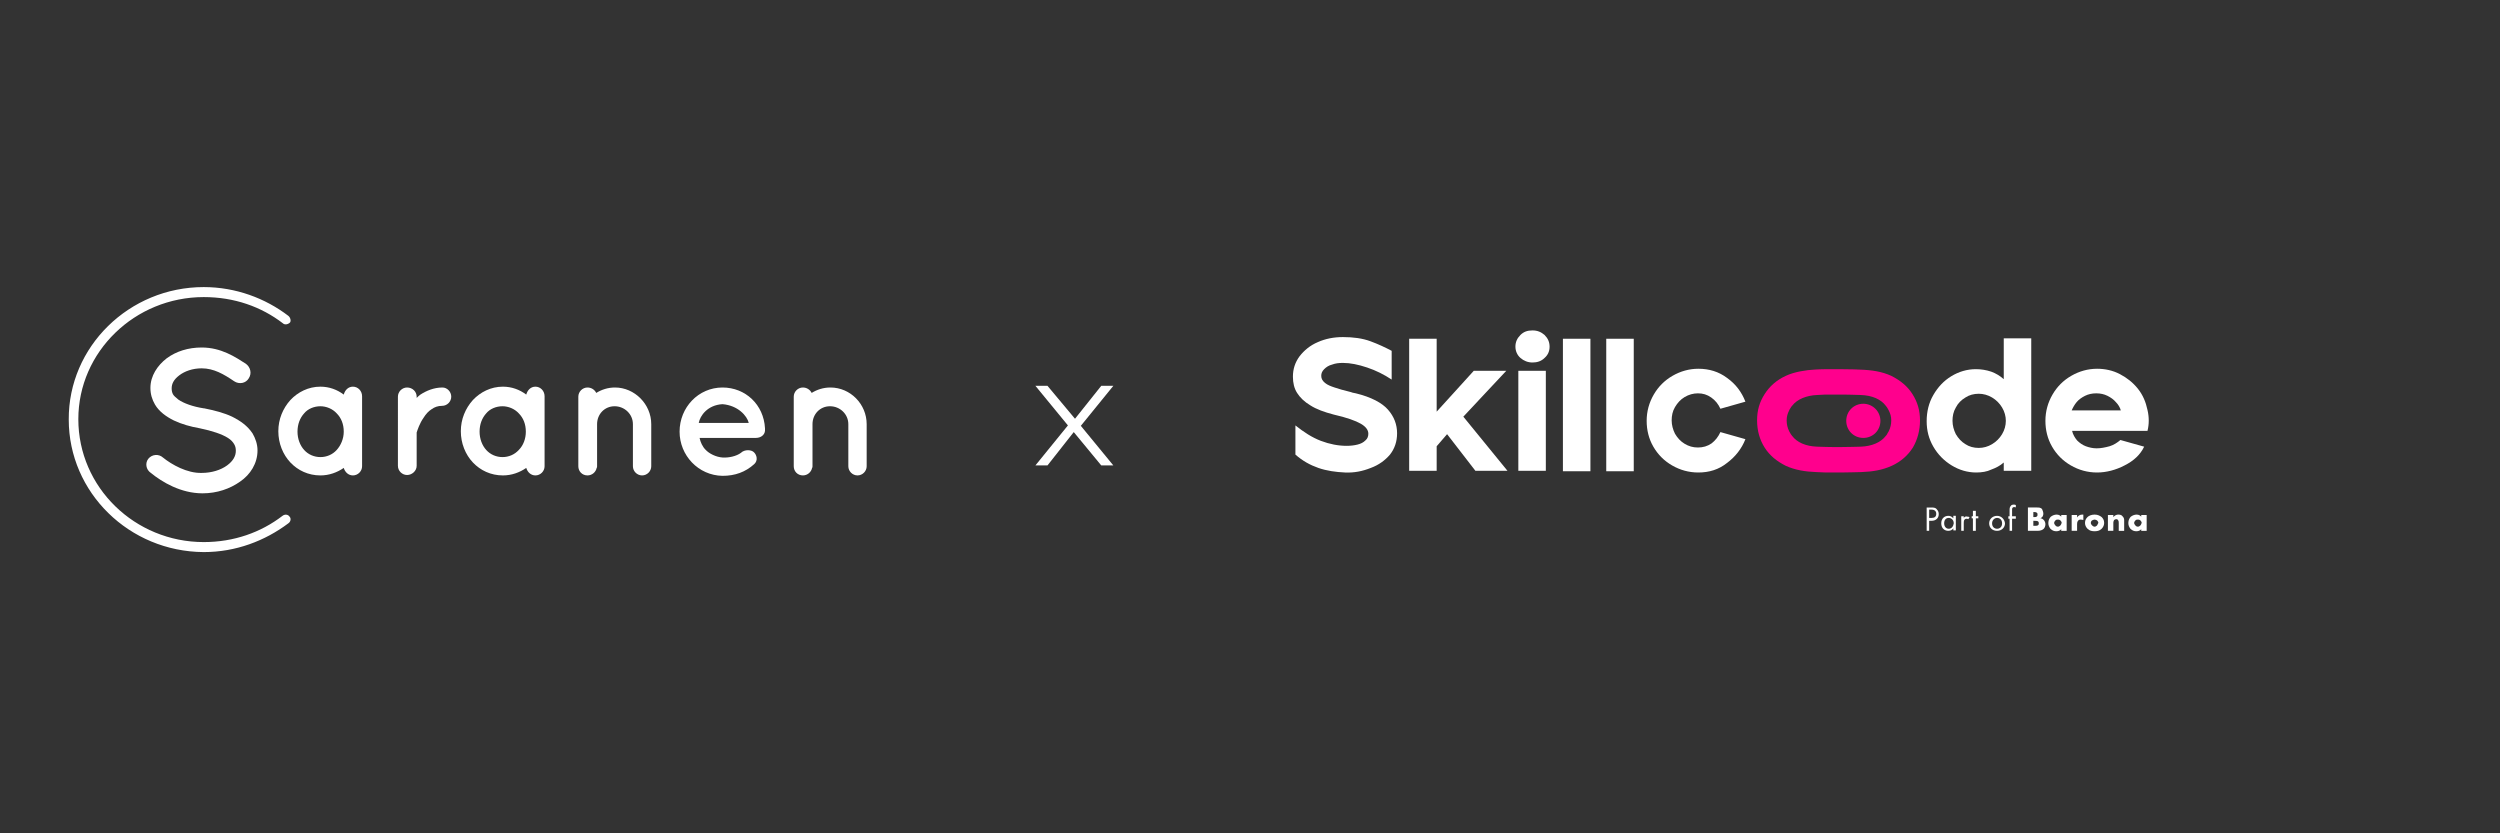 <?xml version="1.0" encoding="utf-8"?>
<!-- Generator: Adobe Illustrator 27.7.0, SVG Export Plug-In . SVG Version: 6.00 Build 0)  -->
<svg version="1.1" id="Layer_1" xmlns="http://www.w3.org/2000/svg" xmlns:xlink="http://www.w3.org/1999/xlink" x="0px" y="0px"
	 viewBox="0 0 600 200" style="enable-background:new 0 0 600 200;" xml:space="preserve">
<rect x="0" y="0" width="600" height="200" fill="#333333" stroke="none"/>
<style type="text/css">
	.st0{clip-path:url(#SVGID_00000132787155436521203150000010933965602292137367_);}
	.st1{clip-path:url(#SVGID_00000170971044485703881810000001637003372431268778_);fill:#FFFFFF;}
	.st2{clip-path:url(#SVGID_00000154407157042562027210000017647748825328812175_);}
	.st3{clip-path:url(#SVGID_00000008864532102188713870000017160623007829214093_);fill:#FFFFFF;}
	.st4{clip-path:url(#SVGID_00000008864532102188713870000017160623007829214093_);fill:#FF008D;}
	.st5{fill:#FFFFFF;}
</style>
<g>
	<g>
		<defs>
			<rect id="SVGID_1_" x="-5" y="48" width="234.3" height="105.5"/>
		</defs>
		<clipPath id="SVGID_00000160157017190413894130000002495038210215719565_">
			<use xlink:href="#SVGID_1_"  style="overflow:visible;"/>
		</clipPath>
		<g style="clip-path:url(#SVGID_00000160157017190413894130000002495038210215719565_);">
			<defs>
				<rect id="SVGID_00000003104598213473597790000015542925772503417743_" x="-5" y="48" width="234.3" height="105.5"/>
			</defs>
			<clipPath id="SVGID_00000013903419043232763360000003949322708714868651_">
				<use xlink:href="#SVGID_00000003104598213473597790000015542925772503417743_"  style="overflow:visible;"/>
			</clipPath>
			<path style="clip-path:url(#SVGID_00000013903419043232763360000003949322708714868651_);fill:#FFFFFF;" d="M35.6,110.1
				c0.9-1.1,2.5-1.2,3.5-0.3c2.1,1.7,5.8,3.8,9.3,3.7c2.4,0,4.6-0.7,6.1-1.8c1.5-1.1,2.1-2.3,2.1-3.5c0-0.6-0.1-1.1-0.4-1.6
				c-0.3-0.5-0.7-1-1.5-1.5c-1.4-0.9-3.8-1.7-6.7-2.3H48c-2.3-0.4-4.4-1-6.3-1.9c-1.8-0.9-3.5-2.1-4.5-3.8c-0.7-1.2-1.1-2.5-1.1-4
				c0-2.9,1.7-5.4,3.9-7.1c2.3-1.7,5.2-2.6,8.4-2.6c4.7,0,8.1,2.3,10.6,3.9c1.1,0.8,1.5,2.3,0.7,3.5c-0.7,1.2-2.3,1.5-3.5,0.7
				c-2.5-1.7-4.9-3.1-7.8-3.1c-2.2,0-4.1,0.7-5.4,1.7c-1.3,1-1.8,2-1.8,3.1c0,0.6,0.1,1,0.3,1.4c0.2,0.4,0.7,0.8,1.3,1.3
				c1.3,0.9,3.5,1.7,6.1,2.1h0.1c2.5,0.5,4.8,1.1,6.7,2c2,1,3.7,2.2,4.9,4c0.7,1.2,1.2,2.6,1.2,4.1c0,3.1-1.7,5.8-4.2,7.5
				c-2.4,1.7-5.5,2.8-9,2.8c-5.2,0-9.7-2.7-12.4-4.9C35,112.7,34.8,111.1,35.6,110.1"/>
			<path style="clip-path:url(#SVGID_00000013903419043232763360000003949322708714868651_);fill:#FFFFFF;" d="M48.9,68.9
				c7.7,0,14.8,2.7,20.3,6.9c0.5,0.4,0.7,1.2,0.4,1.6c-0.5,0.5-1.3,0.6-1.7,0.2c-5.2-4-11.7-6.3-19-6.3c-16.5,0-30.1,13.1-30.1,29.3
				c0,16.4,13.6,29.5,30.1,29.5c7.2,0,13.7-2.3,18.9-6.3c0.5-0.4,1.3-0.4,1.7,0.2c0.4,0.4,0.3,1.2-0.3,1.6
				c-5.6,4.2-12.6,6.9-20.3,6.9c-17.9-0.1-32.4-14.3-32.4-31.8C16.4,83.2,31,68.9,48.9,68.9"/>
			<path style="clip-path:url(#SVGID_00000013903419043232763360000003949322708714868651_);fill:#FFFFFF;" d="M86.9,103.6v8.3
				c0,1.2-1,2.2-2.2,2.2c-1.1,0-1.9-0.8-2.2-1.8c-1.6,1.1-3.5,1.8-5.6,1.8c-2.9,0-5.4-1.2-7.2-3.1c-1.8-1.9-2.9-4.6-2.9-7.5
				c0-2.9,1.1-5.5,2.9-7.5c1.8-1.9,4.3-3.2,7.2-3.2c2.1,0,4,0.7,5.6,1.9c0.3-1.1,1.1-1.9,2.2-1.9c1.2,0,2.2,1,2.2,2.3V103.6z
				 M82.5,103.6c0-1.8-0.6-3.3-1.7-4.4c-1-1.1-2.5-1.7-3.9-1.7c-1.5,0-3,0.6-3.9,1.7c-1,1.1-1.6,2.6-1.6,4.4c0,1.7,0.6,3.3,1.6,4.4
				c1,1.1,2.4,1.7,3.9,1.7c1.5,0,2.9-0.6,3.9-1.7C81.8,106.9,82.5,105.3,82.5,103.6"/>
			<path style="clip-path:url(#SVGID_00000013903419043232763360000003949322708714868651_);fill:#FFFFFF;" d="M108.3,95.2
				c0,1.2-1,2.2-2.2,2.2c-1,0-1.8,0.3-2.5,0.8c-0.8,0.5-1.4,1.2-1.9,2c-1,1.4-1.5,3-1.7,3.6v8c0,1.2-1.1,2.2-2.3,2.2
				c-1.2,0-2.2-1-2.2-2.2V95.2c0-1.2,1-2.2,2.2-2.2c1.3,0,2.3,1,2.3,2.2v0.3c0.3-0.3,0.6-0.6,0.9-0.8c1.4-0.9,3.2-1.7,5.3-1.7
				C107.3,93,108.3,94,108.3,95.2"/>
			<path style="clip-path:url(#SVGID_00000013903419043232763360000003949322708714868651_);fill:#FFFFFF;" d="M130.7,103.6v8.3
				c0,1.2-1,2.2-2.2,2.2c-1.1,0-1.9-0.8-2.2-1.8c-1.6,1.1-3.5,1.8-5.6,1.8c-2.9,0-5.4-1.2-7.2-3.1c-1.8-1.9-2.9-4.6-2.9-7.5
				c0-2.9,1.1-5.5,2.9-7.5c1.8-1.9,4.3-3.2,7.2-3.2c2.1,0,4,0.7,5.6,1.9c0.3-1.1,1.1-1.9,2.2-1.9c1.2,0,2.2,1,2.2,2.3V103.6z
				 M126.2,103.6c0-1.8-0.6-3.3-1.7-4.4c-1-1.1-2.5-1.7-3.9-1.7c-1.5,0-3,0.6-3.9,1.7c-1,1.1-1.6,2.6-1.6,4.4c0,1.7,0.6,3.3,1.6,4.4
				c1,1.1,2.4,1.7,3.9,1.7c1.5,0,2.9-0.6,3.9-1.7C125.6,106.9,126.2,105.3,126.2,103.6"/>
			<path style="clip-path:url(#SVGID_00000013903419043232763360000003949322708714868651_);fill:#FFFFFF;" d="M156.3,101.8v10.1
				c0,1.2-1,2.2-2.2,2.2c-1.2,0-2.2-1-2.2-2.2v-10.1c0-2.4-2-4.3-4.4-4.3c-2.4,0-4.2,1.9-4.2,4.3v10.1c0,0.1,0,0.3-0.1,0.4
				c-0.2,1-1.1,1.8-2.2,1.8c-1.3,0-2.2-1-2.2-2.2v-10.1v-6.6c0-1.2,1-2.2,2.2-2.2c0.9,0,1.7,0.5,2.1,1.3c1.3-0.8,2.8-1.3,4.5-1.3
				C152.3,93,156.3,97,156.3,101.8"/>
			<path style="clip-path:url(#SVGID_00000013903419043232763360000003949322708714868651_);fill:#FFFFFF;" d="M163.1,103.6
				c0-5.8,4.5-10.6,10.3-10.6c5.5,0,9.9,4.1,10.2,9.8v0.2c0,0.1,0,0.3,0,0.4c-0.1,1-1,1.7-2.2,1.7h-13.5c0.2,1,0.7,2.1,1.4,2.8
				c0.9,1,2.6,1.8,4.1,1.9c1.5,0.1,3.3-0.3,4.4-1.1c0.9-0.9,2.6-0.8,3.2-0.1c0.6,0.6,1,1.9,0,2.8c-2.1,1.9-4.6,2.8-7.6,2.8
				C167.6,114.1,163.1,109.3,163.1,103.6 M167.7,101.5h12c-0.4-1.7-2.6-4.2-6.3-4.5C169.8,97.2,168,99.8,167.7,101.5"/>
			<path style="clip-path:url(#SVGID_00000013903419043232763360000003949322708714868651_);fill:#FFFFFF;" d="M208,101.8v10.1
				c0,1.2-1,2.2-2.2,2.2c-1.2,0-2.2-1-2.2-2.2v-10.1c0-2.4-2-4.3-4.4-4.3c-2.4,0-4.2,1.9-4.2,4.3v10.1c0,0.1,0,0.3-0.1,0.4
				c-0.2,1-1.1,1.8-2.2,1.8c-1.3,0-2.2-1-2.2-2.2v-10.1v-6.6c0-1.2,1-2.2,2.2-2.2c0.9,0,1.7,0.5,2.1,1.3c1.3-0.8,2.8-1.3,4.5-1.3
				C204.1,93,208,97,208,101.8"/>
		</g>
	</g>
</g>
<g>
	<g>
		<defs>
			<rect id="SVGID_00000103260685084884498960000003393939478773259413_" x="244" y="-16" width="338" height="239"/>
		</defs>
		<clipPath id="SVGID_00000176042313152922848460000015001783771350451612_">
			<use xlink:href="#SVGID_00000103260685084884498960000003393939478773259413_"  style="overflow:visible;"/>
		</clipPath>
		<g style="clip-path:url(#SVGID_00000176042313152922848460000015001783771350451612_);">
			<defs>
				<rect id="SVGID_00000016782952433760782970000002918965572741624971_" x="244" y="-16" width="338" height="239"/>
			</defs>
			<clipPath id="SVGID_00000158720041608602029170000014687110875996229805_">
				<use xlink:href="#SVGID_00000016782952433760782970000002918965572741624971_"  style="overflow:visible;"/>
			</clipPath>
			<path style="clip-path:url(#SVGID_00000158720041608602029170000014687110875996229805_);fill:#FFFFFF;" d="M322.8,113.4
				c-2.2-0.1-4.4-0.4-6.4-1.1c-2-0.7-3.8-1.7-5.5-3.2v-7c2,1.6,4,2.9,6.1,3.7c2.1,0.8,4.2,1.2,6.2,1.2c0.9,0,1.8-0.1,2.6-0.3
				c0.8-0.2,1.4-0.5,1.9-1c0.5-0.4,0.7-1,0.7-1.6c0-0.9-0.6-1.7-1.8-2.4c-1.2-0.7-3.4-1.5-6.5-2.2c-2.3-0.6-4.2-1.3-5.6-2.2
				c-1.5-0.9-2.5-1.9-3.2-3c-0.7-1.1-1-2.4-1-3.9c0-1.8,0.5-3.4,1.6-4.9c1.1-1.4,2.5-2.6,4.4-3.4c1.8-0.8,3.8-1.2,6-1.2
				c2.5,0,4.7,0.3,6.6,1c1.9,0.7,3.6,1.5,5.1,2.3v6.9c-1.8-1.2-3.8-2.2-5.9-2.9c-2.1-0.7-4-1.1-5.8-1.1c-1,0-1.8,0.1-2.6,0.4
				c-0.8,0.2-1.4,0.6-1.9,1.1c-0.5,0.5-0.7,1-0.7,1.6c0,0.7,0.3,1.2,0.9,1.7c0.6,0.5,1.4,0.8,2.3,1.1c0.9,0.3,2.2,0.7,3.9,1.1
				c0.2,0.1,0.6,0.2,1.2,0.3c3.7,0.9,6.3,2.3,7.7,3.9c1.5,1.7,2.2,3.6,2.2,5.7c0,2-0.6,3.7-1.7,5.1c-1.2,1.4-2.7,2.5-4.6,3.2
				C327,113.1,325,113.5,322.8,113.4"/>
			<polygon style="clip-path:url(#SVGID_00000158720041608602029170000014687110875996229805_);fill:#FFFFFF;" points="338.2,81.3 
				344.8,81.3 344.8,98.8 353.7,89 361.5,89 351.2,100 361.8,113 354.1,113 347.3,104.2 344.8,107.1 344.8,113 338.2,113 			"/>
			<path style="clip-path:url(#SVGID_00000158720041608602029170000014687110875996229805_);fill:#FFFFFF;" d="M364.4,89h6.6v24
				h-6.6V89z M367.8,87c-1.1,0-2.1-0.4-2.9-1.1c-0.8-0.7-1.2-1.7-1.2-2.7c0-1.1,0.4-2,1.2-2.8c0.8-0.8,1.7-1.1,2.9-1.1
				s2.1,0.4,2.9,1.1c0.8,0.8,1.2,1.7,1.2,2.8c0,1.1-0.4,2-1.2,2.7C369.9,86.7,368.9,87,367.8,87"/>
			
				<rect x="375.1" y="81.3" style="clip-path:url(#SVGID_00000158720041608602029170000014687110875996229805_);fill:#FFFFFF;" width="6.6" height="31.8"/>
			
				<rect x="385.5" y="81.3" style="clip-path:url(#SVGID_00000158720041608602029170000014687110875996229805_);fill:#FFFFFF;" width="6.6" height="31.8"/>
			<path style="clip-path:url(#SVGID_00000158720041608602029170000014687110875996229805_);fill:#FFFFFF;" d="M407.6,113.4
				c-2.3,0-4.4-0.6-6.3-1.7c-1.9-1.1-3.4-2.6-4.5-4.5c-1.1-1.9-1.6-4-1.6-6.2c0-2.3,0.6-4.4,1.7-6.3c1.1-1.9,2.6-3.4,4.5-4.5
				c1.9-1.1,4-1.7,6.2-1.7c2.6,0,4.9,0.7,6.9,2.2c2.1,1.5,3.5,3.4,4.4,5.7l-6,1.7c-0.5-1.1-1.2-2-2.2-2.7c-1-0.7-2-1-3.2-1
				c-1.1,0-2.2,0.3-3.2,0.9c-1,0.6-1.7,1.4-2.3,2.4c-0.6,1-0.8,2.1-0.8,3.2c0,1.1,0.3,2.2,0.8,3.2c0.6,1,1.3,1.8,2.3,2.4
				c1,0.6,2,0.9,3.2,0.9c1.2,0,2.3-0.3,3.3-1c0.9-0.7,1.6-1.6,2.1-2.7l6,1.7c-0.9,2.3-2.4,4.2-4.4,5.7
				C412.5,112.7,410.2,113.4,407.6,113.4"/>
			<path style="clip-path:url(#SVGID_00000158720041608602029170000014687110875996229805_);fill:#FFFFFF;" d="M474.9,107.5
				c1.1,0,2.2-0.3,3.2-0.9c1-0.6,1.8-1.4,2.4-2.4c0.6-1,0.9-2.1,0.9-3.2c0-1.1-0.3-2.2-0.9-3.2c-0.6-1-1.4-1.8-2.4-2.4
				c-1-0.6-2.1-0.9-3.2-0.9c-1.2,0-2.3,0.3-3.2,0.9c-1,0.6-1.8,1.4-2.3,2.4c-0.6,1-0.8,2.1-0.8,3.2c0,1.1,0.3,2.2,0.8,3.2
				c0.6,1,1.3,1.8,2.3,2.4C472.6,107.2,473.7,107.5,474.9,107.5 M474.3,113.4c-2.1,0-4.1-0.6-5.9-1.7c-1.8-1.1-3.3-2.6-4.4-4.5
				c-1.1-1.9-1.6-3.9-1.6-6.1c0-2.3,0.5-4.4,1.6-6.3c1.1-1.9,2.5-3.4,4.3-4.5c1.8-1.1,3.8-1.7,5.9-1.7c1.3,0,2.5,0.2,3.7,0.6
				c1.1,0.4,2.1,1,3,1.8v-9.8h6.6V113h-6.6v-2c-0.9,0.8-1.9,1.3-3,1.7C476.9,113.2,475.6,113.4,474.3,113.4"/>
			<path style="clip-path:url(#SVGID_00000158720041608602029170000014687110875996229805_);fill:#FFFFFF;" d="M509,98.5
				c-0.2-0.7-0.6-1.4-1.2-2c-0.5-0.6-1.2-1.1-2-1.5c-0.8-0.4-1.7-0.6-2.7-0.6c-1,0-1.9,0.2-2.7,0.6c-0.8,0.4-1.5,0.9-2,1.5
				c-0.5,0.6-0.9,1.3-1.2,2H509z M503.3,113.4c-2.3,0-4.4-0.6-6.3-1.7c-1.9-1.1-3.4-2.6-4.5-4.5c-1.1-1.9-1.6-4-1.6-6.2
				c0-2.3,0.6-4.4,1.7-6.3c1.1-1.9,2.6-3.4,4.5-4.5c1.9-1.1,4-1.7,6.2-1.7c1.9,0,3.8,0.4,5.5,1.3c1.7,0.9,3.1,2,4.3,3.5
				c1.2,1.5,1.9,3.2,2.3,5.1c0.4,1.7,0.4,3.4,0,5h-18.1c0.2,0.9,0.7,1.7,1.2,2.3c0.6,0.6,1.3,1.1,2.1,1.4c0.8,0.3,1.7,0.5,2.6,0.5
				c1,0,2-0.2,3.1-0.5c1-0.3,1.9-0.9,2.6-1.5l5.7,1.6c-0.9,1.9-2.5,3.4-4.7,4.5C507.8,112.8,505.5,113.4,503.3,113.4"/>
			<path style="clip-path:url(#SVGID_00000158720041608602029170000014687110875996229805_);fill:#FFFFFF;" d="M463.6,124.3H463v-2
				h0.5c0.4,0,1.2,0.1,1.2,1C464.7,124,464.3,124.3,463.6,124.3 M463.4,121.8h-1v5.6h0.6v-2.4h0.5c1.3,0,1.8-0.8,1.8-1.6
				c0-0.4-0.1-0.8-0.5-1.2C464.5,121.8,464,121.8,463.4,121.8"/>
			<path style="clip-path:url(#SVGID_00000158720041608602029170000014687110875996229805_);fill:#FFFFFF;" d="M467.7,126.9
				c-0.7,0-1.1-0.6-1.1-1.3c0-0.9,0.5-1.3,1.1-1.3c0.5,0,1.2,0.4,1.2,1.3C468.8,126.3,468.4,126.9,467.7,126.9 M468.8,124.4
				c-0.2-0.2-0.5-0.6-1.2-0.6c-0.9,0-1.7,0.6-1.7,1.8c0,1.2,0.8,1.8,1.7,1.8c0.6,0,1-0.3,1.2-0.6v0.5h0.6v-3.5h-0.6V124.4z"/>
			<path style="clip-path:url(#SVGID_00000158720041608602029170000014687110875996229805_);fill:#FFFFFF;" d="M471.3,124.3v-0.4
				h-0.6v3.5h0.6v-1.8c0-0.6,0.1-0.8,0.2-0.9c0.1-0.1,0.2-0.2,0.5-0.2c0.1,0,0.2,0,0.4,0.1l0.3-0.5c-0.2-0.1-0.4-0.1-0.5-0.1
				C471.6,123.8,471.4,124.2,471.3,124.3"/>
			<polygon style="clip-path:url(#SVGID_00000158720041608602029170000014687110875996229805_);fill:#FFFFFF;" points="473.5,122.6 
				473.5,123.9 473.2,123.9 473.2,124.4 473.5,124.4 473.5,127.4 474.2,127.4 474.2,124.4 474.8,124.4 474.8,123.9 474.2,123.9 
				474.2,122.6 			"/>
			<path style="clip-path:url(#SVGID_00000158720041608602029170000014687110875996229805_);fill:#FFFFFF;" d="M479.3,126.9
				c-0.6,0-1.2-0.4-1.2-1.3c0-0.8,0.6-1.3,1.2-1.3s1.2,0.4,1.2,1.3C480.5,126.5,479.9,126.9,479.3,126.9 M479.3,123.8
				c-1.1,0-1.9,0.8-1.9,1.8c0,1.1,0.8,1.8,1.9,1.8s1.9-0.8,1.9-1.8C481.1,124.6,480.3,123.8,479.3,123.8"/>
			<path style="clip-path:url(#SVGID_00000158720041608602029170000014687110875996229805_);fill:#FFFFFF;" d="M482.6,121.4
				c-0.3,0.3-0.3,0.7-0.3,1v1.5h-0.3v0.6h0.3v2.9h0.6v-2.9h0.9v-0.6h-0.9v-1.5c0-0.2,0-0.4,0.1-0.5c0.1-0.2,0.3-0.2,0.4-0.2
				c0.1,0,0.3,0,0.4,0.1v-0.6c-0.1,0-0.2-0.1-0.4-0.1C483,121.1,482.7,121.2,482.6,121.4"/>
			<path style="clip-path:url(#SVGID_00000158720041608602029170000014687110875996229805_);fill:#FFFFFF;" d="M489.2,126
				c-0.2,0.2-0.5,0.2-0.9,0.2H488v-1.2h0.3c0.4,0,0.7,0,0.9,0.2c0.1,0.1,0.1,0.2,0.1,0.4C489.3,125.8,489.3,125.9,489.2,126
				 M488,122.9h0.3c0.3,0,0.5,0.1,0.6,0.2c0.1,0.1,0.1,0.2,0.1,0.4c0,0.1,0,0.3-0.1,0.4c-0.2,0.2-0.4,0.2-0.6,0.2H488V122.9z
				 M489.7,124.4c0.2-0.1,0.3-0.2,0.5-0.4c0.1-0.2,0.2-0.4,0.2-0.7c0-0.5-0.2-0.8-0.3-1.1c-0.3-0.4-0.8-0.4-1.2-0.4h-2.2v5.6h2.3
				c0.7,0,1.2-0.2,1.5-0.5c0.2-0.2,0.4-0.6,0.4-1.1c0-0.4-0.2-0.8-0.4-1C490.2,124.5,490,124.4,489.7,124.4"/>
			<path style="clip-path:url(#SVGID_00000158720041608602029170000014687110875996229805_);fill:#FFFFFF;" d="M494.5,126.1
				c-0.2,0.2-0.4,0.3-0.6,0.3c-0.2,0-0.5-0.1-0.6-0.3c-0.2-0.2-0.3-0.4-0.3-0.6c0-0.2,0.1-0.4,0.3-0.6c0.2-0.2,0.4-0.2,0.6-0.2
				c0.3,0,0.5,0.1,0.6,0.2c0.2,0.2,0.3,0.4,0.3,0.6C494.7,125.8,494.6,126,494.5,126.1 M494.7,124c-0.2-0.2-0.5-0.5-1.1-0.5
				c-0.5,0-1,0.2-1.4,0.5c-0.3,0.3-0.6,0.8-0.6,1.5c0,0.6,0.2,1,0.5,1.4c0.5,0.5,1,0.6,1.4,0.6c0.4,0,0.9-0.1,1.2-0.5v0.4h1.3v-3.8
				h-1.3V124z"/>
			<path style="clip-path:url(#SVGID_00000158720041608602029170000014687110875996229805_);fill:#FFFFFF;" d="M499,123.7
				c-0.2,0.1-0.4,0.3-0.5,0.5v-0.6h-1.3v3.8h1.3v-1.6c0-0.2,0-0.6,0.3-0.9c0.2-0.2,0.4-0.2,0.6-0.2c0.3,0,0.5,0.1,0.6,0.1v-1.3
				c-0.2,0-0.2,0-0.3,0C499.4,123.5,499.2,123.6,499,123.7"/>
			<path style="clip-path:url(#SVGID_00000158720041608602029170000014687110875996229805_);fill:#FFFFFF;" d="M503.3,126.1
				c-0.2,0.2-0.4,0.3-0.6,0.3c-0.2,0-0.4-0.1-0.6-0.3c-0.2-0.2-0.3-0.4-0.3-0.6c0-0.2,0.1-0.5,0.3-0.6c0.2-0.1,0.4-0.2,0.6-0.2
				c0.2,0,0.4,0.1,0.6,0.2c0.2,0.2,0.3,0.4,0.3,0.6C503.5,125.7,503.4,125.9,503.3,126.1 M502.7,123.5c-0.8,0-1.4,0.3-1.7,0.6
				c-0.3,0.3-0.6,0.7-0.6,1.4c0,0.5,0.2,1,0.6,1.4c0.5,0.5,1.1,0.6,1.7,0.6c0.6,0,1.2-0.1,1.7-0.6c0.4-0.4,0.6-0.9,0.6-1.4
				c0-0.7-0.3-1.1-0.6-1.4C504,123.8,503.5,123.5,502.7,123.5"/>
			<path style="clip-path:url(#SVGID_00000158720041608602029170000014687110875996229805_);fill:#FFFFFF;" d="M508.4,123.5
				c-0.3,0-0.8,0.1-1.2,0.6v-0.5h-1.3v3.8h1.3v-2c0-0.2,0.1-0.5,0.2-0.6c0.1-0.1,0.3-0.2,0.5-0.2c0.1,0,0.3,0,0.4,0.2
				c0.2,0.2,0.2,0.5,0.2,0.7v1.9h1.3V125c0-0.4,0-0.7-0.4-1.1C509.2,123.6,508.8,123.5,508.4,123.5"/>
			<path style="clip-path:url(#SVGID_00000158720041608602029170000014687110875996229805_);fill:#FFFFFF;" d="M513.7,126.1
				c-0.2,0.2-0.4,0.3-0.6,0.3c-0.2,0-0.5-0.1-0.6-0.3c-0.2-0.2-0.3-0.4-0.3-0.6c0-0.2,0.1-0.4,0.3-0.6c0.2-0.2,0.4-0.2,0.6-0.2
				c0.3,0,0.5,0.1,0.6,0.2c0.2,0.2,0.3,0.4,0.3,0.6C513.9,125.8,513.8,126,513.7,126.1 M513.9,124c-0.2-0.2-0.5-0.5-1.1-0.5
				c-0.5,0-1,0.2-1.4,0.5c-0.3,0.3-0.6,0.8-0.6,1.5c0,0.6,0.2,1,0.5,1.4c0.5,0.5,1,0.6,1.4,0.6c0.4,0,0.9-0.1,1.2-0.5v0.4h1.3v-3.8
				h-1.3V124z"/>
			<path style="clip-path:url(#SVGID_00000158720041608602029170000014687110875996229805_);fill:#FF008D;" d="M447.2,96.9
				c-2.3,0-4.1,1.8-4.1,4.1c0,2.3,1.8,4.1,4.1,4.1s4.1-1.8,4.1-4.1C451.3,98.7,449.4,96.9,447.2,96.9"/>
			<path style="clip-path:url(#SVGID_00000158720041608602029170000014687110875996229805_);fill:#FF008D;" d="M460.8,100.9
				c0-2.4-0.6-4.4-1.8-6.3c-1.2-1.9-2.9-3.3-5.1-4.4c-2.2-1-4.5-1.4-7.7-1.5c0,0-1.8-0.1-4.9-0.1c-2.7,0-4.4,0-5.8,0.1
				c-1.9,0.1-4.8,0.5-6.9,1.5c-2.2,1-3.9,2.5-5.1,4.4c-1.2,1.9-1.8,3.8-1.8,6.3c0,0,0,0,0,0c0,0,0,0,0,0c0,2.4,0.6,4.6,1.8,6.5
				c1.2,1.9,2.9,3.3,5.1,4.4c2.2,1,4.6,1.4,7.3,1.5c1.4,0.1,2.1,0.1,5.9,0.1c2.4,0,3.7-0.1,4.9-0.1c2.8-0.1,5.1-0.5,7.3-1.5
				c2.2-1,3.9-2.5,5.1-4.4C460.2,105.5,460.8,103.3,460.8,100.9C460.8,100.9,460.8,100.9,460.8,100.9
				C460.8,100.9,460.8,100.9,460.8,100.9 M452.9,104.2c-0.1,0.2-0.2,0.3-0.3,0.4c-1.2,1.6-3.4,2.5-6,2.6c-1.3,0-2.3,0.1-5.2,0.1
				c-3.9,0-4-0.1-5.3-0.1c-2.7-0.1-4.8-1-6-2.6c-0.1-0.1-0.2-0.3-0.3-0.4c-0.1-0.2-0.3-0.5-0.4-0.7c-0.4-0.8-0.6-1.7-0.6-2.6
				c0-0.9,0.2-1.6,0.6-2.4c0.1-0.3,0.3-0.5,0.4-0.7c0.1-0.2,0.2-0.3,0.3-0.4c1.2-1.6,3.5-2.5,6-2.6c1.4-0.1,1.3-0.1,5.4-0.1
				c3.5,0,3.9,0.1,5.1,0.1c2.7,0.1,4.8,1,6,2.6c0.1,0.1,0.2,0.3,0.3,0.4c0.1,0.2,0.3,0.5,0.4,0.7c0.4,0.8,0.6,1.5,0.6,2.4
				c0,0.9-0.2,1.8-0.6,2.6C453.1,103.8,453,104,452.9,104.2"/>
		</g>
	</g>
</g>
<g>
	<path class="st5" d="M259.4,102.2l7.8,9.5h-2.9l-6.6-8l-6.3,8h-2.9l7.8-9.6l-7.8-9.5h2.9l6.6,7.9l6.3-7.9h2.9L259.4,102.2z"/>
</g>
</svg>
